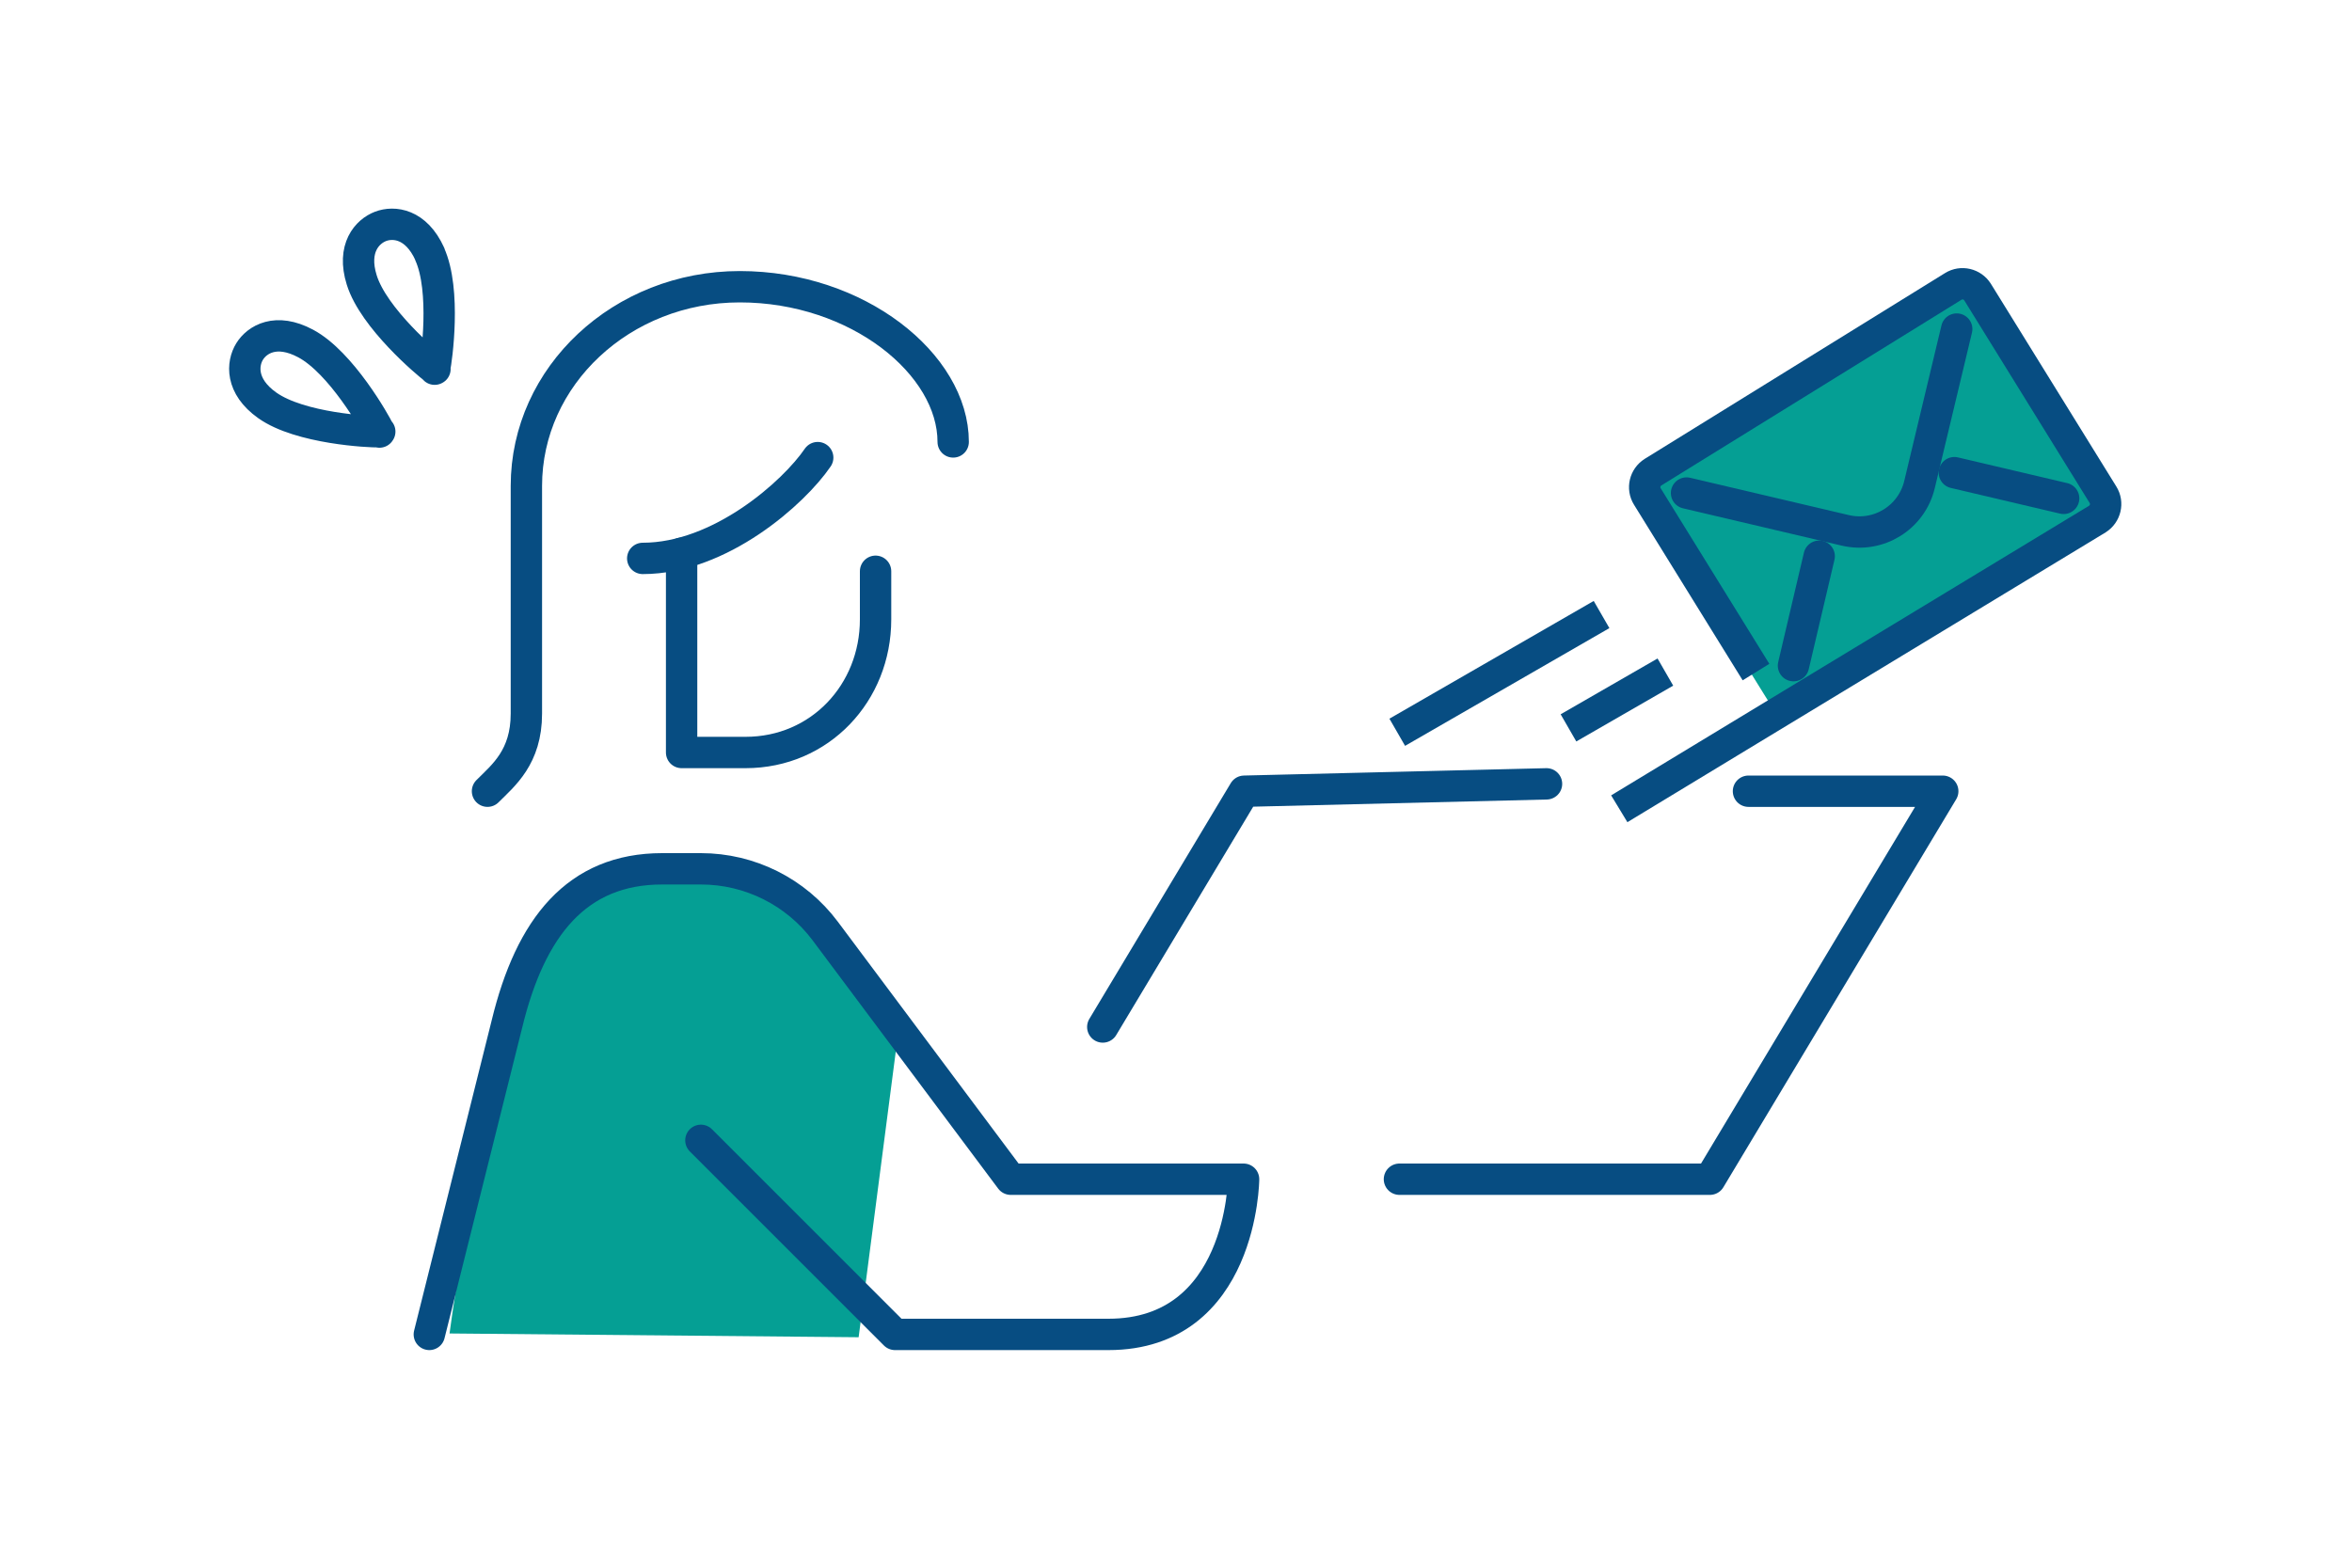 <?xml version="1.0" encoding="UTF-8"?><svg id="_レイヤー_2" xmlns="http://www.w3.org/2000/svg" viewBox="0 0 150 100"><defs><style>.cls-1,.cls-2,.cls-3,.cls-4{fill:none;}.cls-1,.cls-3{stroke-miterlimit:10;}.cls-1,.cls-3,.cls-4{stroke:#074d82;stroke-width:2px;}.cls-1,.cls-4{stroke-linecap:round;}.cls-5{fill:#059f94;}.cls-4{stroke-linejoin:round;}</style></defs><g id="_レイヤー_1-2"><g><rect class="cls-2" width="150" height="100"/><g><g><path class="cls-4" d="M19.49,21.91c2.26,1.2,4.46,5.1,4.69,5.6l.04,.02s-.02,0-.03,0c0,0,.01,.03,.01,.03l-.04-.02c-.56,.02-5.02-.2-7.11-1.68-1.74-1.23-1.6-2.68-1.13-3.44s1.68-1.52,3.57-.51Z"/><path class="cls-4" d="M27.4,16.2c1.06,2.33,.44,6.76,.32,7.3l.02,.04s-.02-.01-.02-.02c0,0,0,.03,0,.03l-.02-.04c-.45-.33-3.87-3.21-4.63-5.65-.64-2.04,.36-3.1,1.2-3.42s2.26-.18,3.14,1.76Z"/></g><g><g><line class="cls-3" x1="102.14" y1="39.2" x2="89.11" y2="46.71"/><line class="cls-3" x1="106.21" y1="42.87" x2="100.03" y2="46.43"/><g><rect class="cls-5" x="106.8" y="23.22" width="25.08" height="16.63" transform="translate(1.33 67.72) rotate(-31.85)"/><path class="cls-3" d="M111.99,42.87l-6.93-11.2c-.33-.53-.16-1.22,.36-1.55l19.15-11.85c.53-.33,1.22-.16,1.55,.36l8,12.93c.33,.53,.16,1.22-.36,1.55l-30.49,18.48"/><path class="cls-1" d="M124.79,20.99l-2.37,9.91c-.5,2.12-2.62,3.43-4.74,2.93l-10.12-2.38"/><line class="cls-1" x1="114.38" y1="42.46" x2="116.02" y2="35.48"/><line class="cls-1" x1="131.61" y1="31.79" x2="124.64" y2="30.15"/></g></g><g><path class="cls-5" d="M28.67,85.06l26.09,.24,2.53-19.47c-1.97-5.34-9.94-10.77-16.76-11.05-7.94-.33-11.86,30.28-11.86,30.28Z"/><path class="cls-4" d="M27.38,85.12l4.95-19.8c1.5-6.19,4.46-9.9,9.9-9.9h2.47c3.12,0,6.06,1.47,7.93,3.97l11.83,15.83h14.85s-.08,9.9-8.62,9.9h-13.61l-12.38-12.38"/><polyline class="cls-4" points="111.51 50.47 123.9 50.47 109.05 75.22 89.25 75.22"/><polyline class="cls-4" points="70.33 65.51 79.35 50.47 98.63 50"/><path class="cls-4" d="M55.84,36.44v3.07c0,4.69-3.55,8.49-8.29,8.49h-4.08v-12.71"/><path class="cls-4" d="M40.99,35.62c4.95,0,9.65-4.21,11.16-6.43"/><path class="cls-1" d="M60.79,28.19c0-4.95-6.09-9.9-13.61-9.9s-13.61,5.69-13.61,12.71v14.52c0,2.78-1.47,3.94-2.48,4.95"/></g></g></g></g></g></svg>